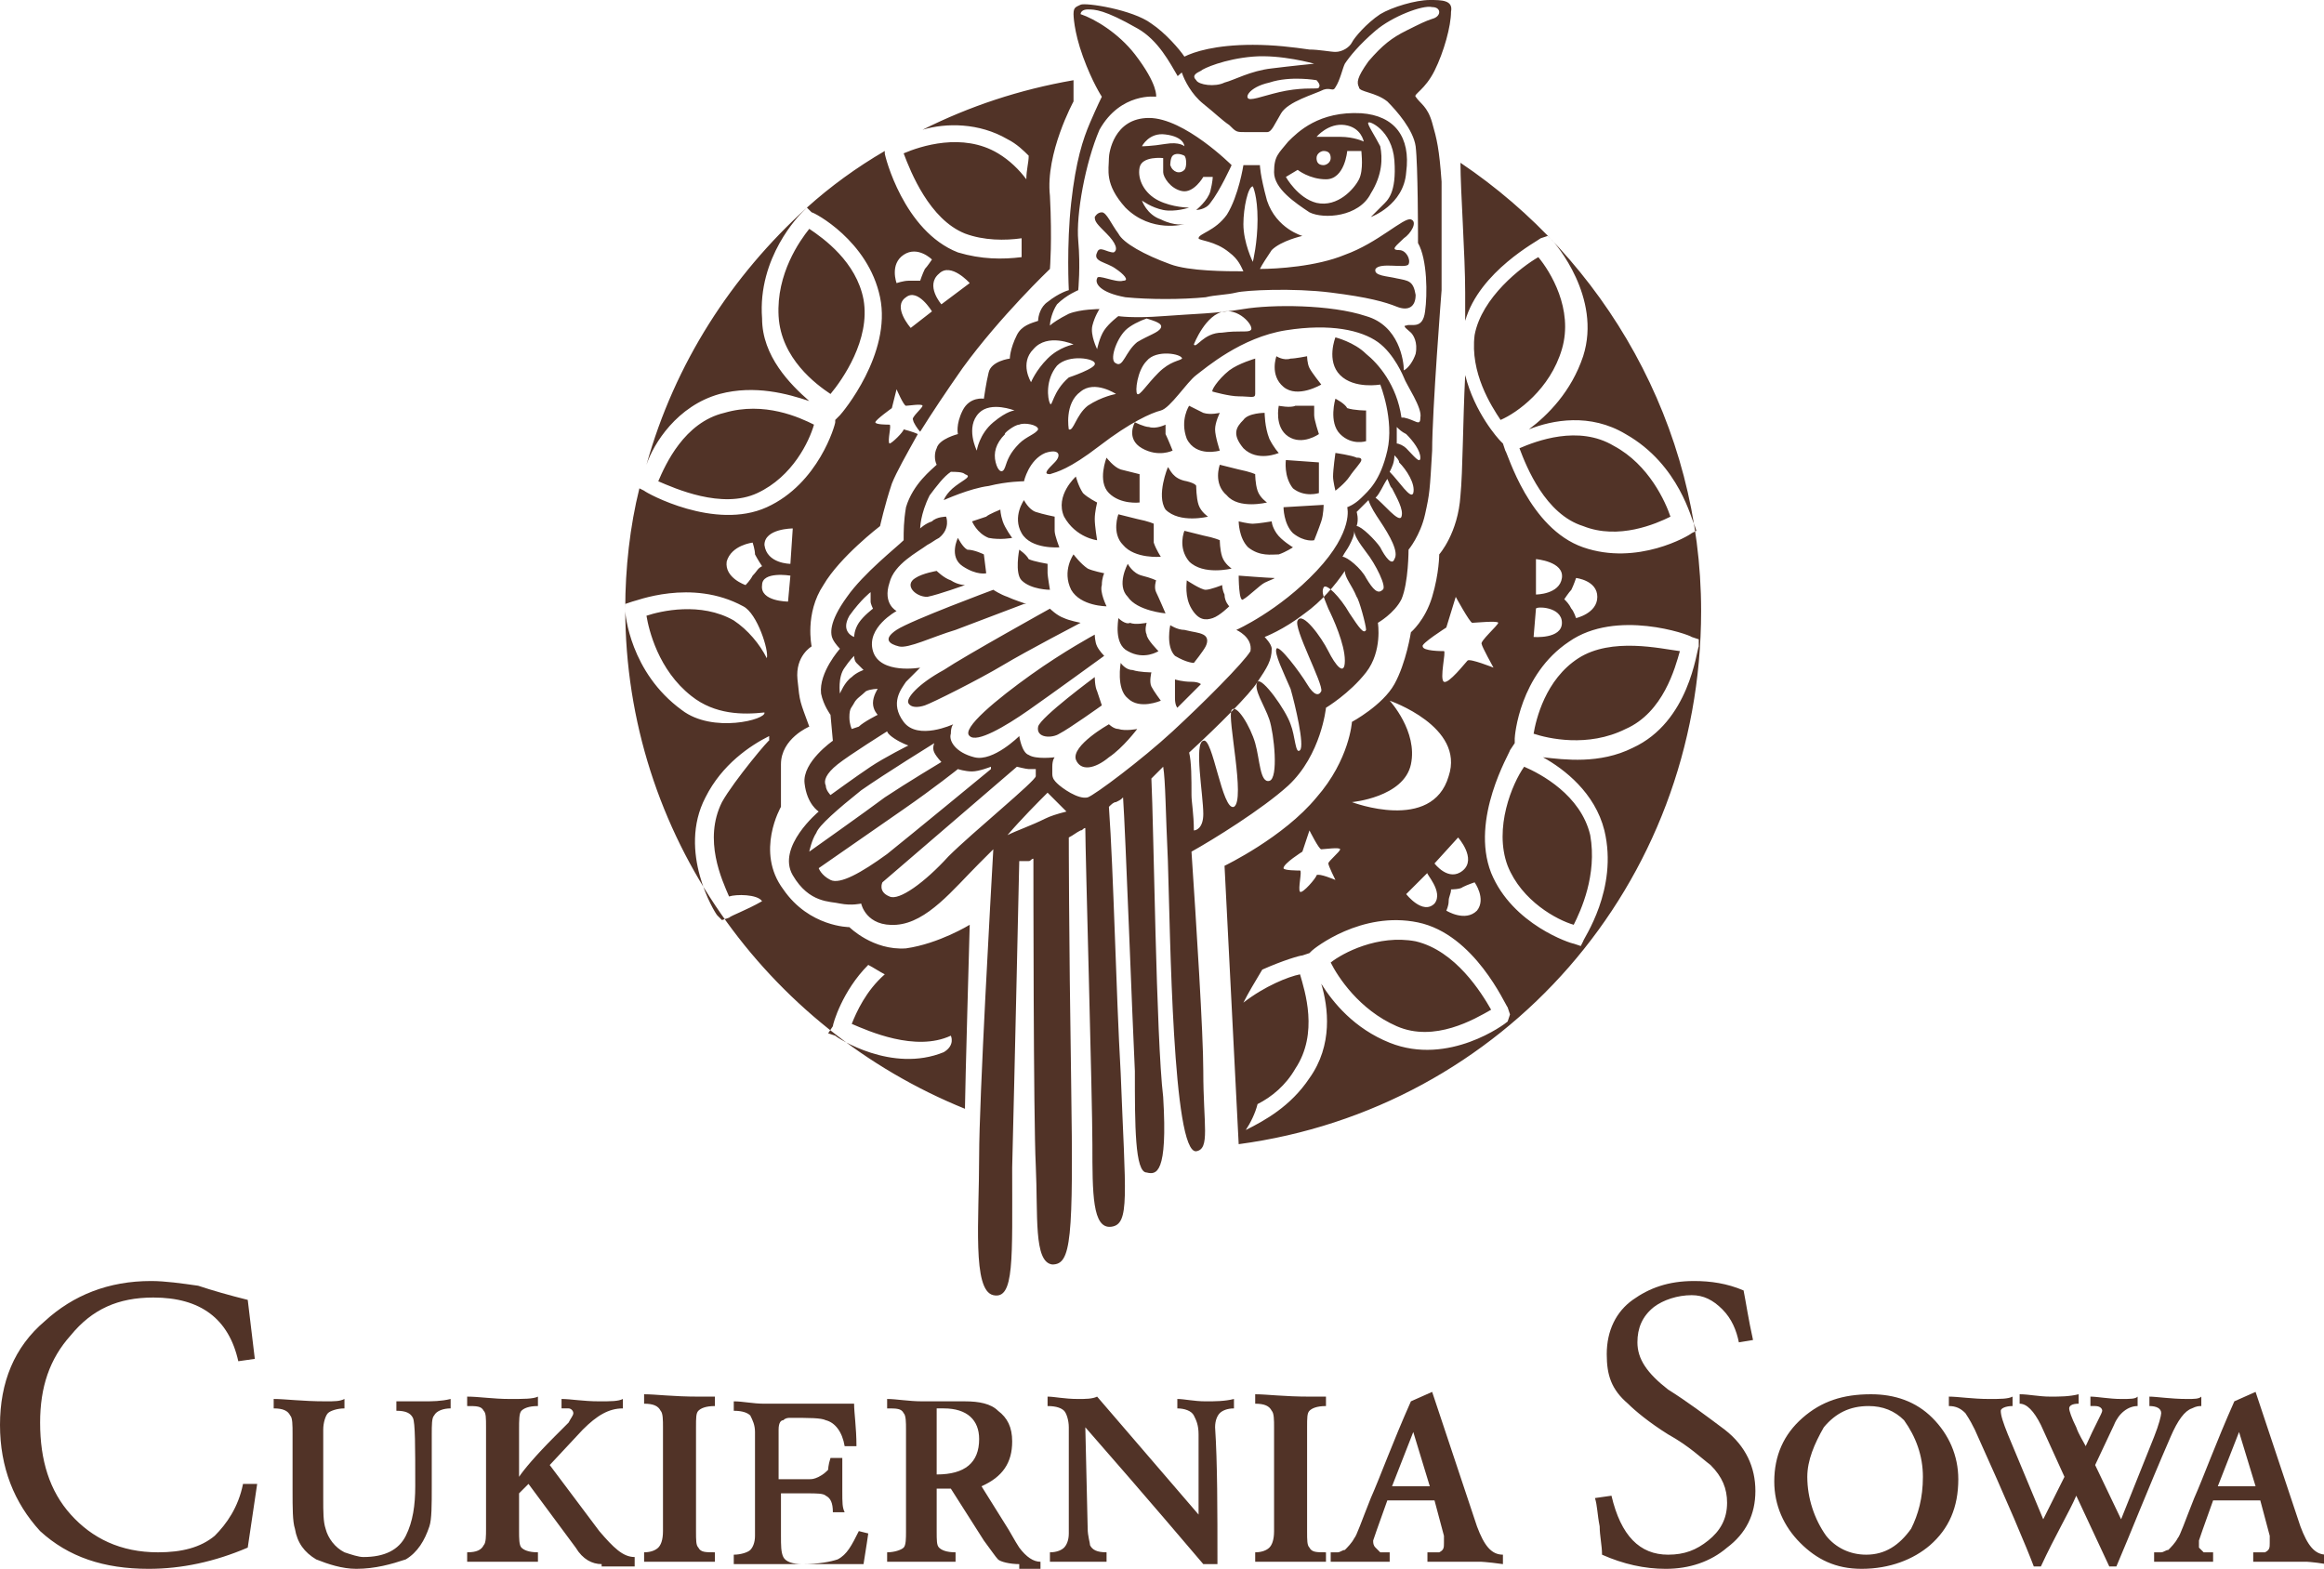 <?xml version="1.0" encoding="utf-8"?>
<!-- Generator: Adobe Illustrator 25.0.0, SVG Export Plug-In . SVG Version: 6.00 Build 0)  -->
<svg version="1.1" xmlns="http://www.w3.org/2000/svg" xmlns:xlink="http://www.w3.org/1999/xlink" x="0px" y="0px"
	 viewBox="0 0 98.5 66.5" style="enable-background:new 0 0 98.5 66.5;" xml:space="preserve">
<style type="text/css">
	.st0{fill:#FFFFFF;}
	.st1{fill:#E30613;}
	.st2{fill-rule:evenodd;clip-rule:evenodd;}
	.st3{fill:#513327;}
	.st4{fill-rule:evenodd;clip-rule:evenodd;fill:#513327;}
	.st5{fill-rule:evenodd;clip-rule:evenodd;fill:#E30613;}
	.st6{fill:none;stroke:#E6007E;stroke-width:0.5;stroke-miterlimit:10;}
</style>
<g id="Guides_For_Artboard">
</g>
<g id="Layer_1">
	<g>
		<path class="st4" d="M39.9,12.9c0,0-0.7-0.8-0.1-1.3c0.5-0.5,1.3,0.4,1.3,0.4L39.9,12.9z M39.5,13.2l-0.9,0.7c0,0-0.8-0.9-0.2-1.3
			C38.9,12.2,39.5,13.2,39.5,13.2L39.5,13.2z M38.3,10.8c0.6-0.4,1.2,0.2,1.2,0.2s-0.2,0.3-0.3,0.4c-0.1,0.2-0.2,0.5-0.2,0.5
			c-0.2,0-0.3,0-0.5,0c-0.2,0-0.5,0.1-0.5,0.1S37.7,11.2,38.3,10.8 M33.5,23.9c0,0-1,0-1.1-0.8c0-0.7,1.2-0.7,1.2-0.7L33.5,23.9z
			 M33.5,24.4l-0.1,1.1c0,0-1.2,0-1.1-0.7C32.3,24.2,33.5,24.4,33.5,24.4L33.5,24.4z M30.6,34c-0.8,1.6,0,3.3,0.3,4
			c0.3-0.1,1.2-0.1,1.4,0.2c-0.7,0.4-1.3,0.6-1.4,0.7l-0.3,0.1l-0.2-0.2c-0.1-0.1-1.7-2.7-0.5-5c0.7-1.4,1.9-2.2,2.7-2.6l0,0.2
			C32.7,31.2,31.1,33.1,30.6,34 M26.5,25.9l0-0.3l0.3-0.1c0.1,0,2.5-1,4.7,0.2c0.6,0.3,1.1,1.9,1,2.2c-0.3-0.6-0.8-1.2-1.4-1.6
			c-1.4-0.8-3.1-0.4-3.7-0.2c0.1,0.6,0.5,2.3,1.9,3.4c1,0.8,2.2,0.8,3.1,0.7c0.1,0.3-2.2,0.9-3.5-0.1C26.7,28.5,26.5,26,26.5,25.9
			 M31.9,23c0,0,0.1,0.3,0.1,0.5c0.1,0.2,0.3,0.5,0.3,0.5c-0.2,0.1-0.2,0.2-0.4,0.4c-0.1,0.2-0.3,0.4-0.3,0.4s-0.9-0.3-0.8-1
			C31,23.1,31.9,23,31.9,23 M35.3,43.5c0-0.1,0.4-1.5,1.5-2.6c0.2,0.1,0.5,0.3,0.7,0.4c-0.8,0.7-1.2,1.6-1.4,2.1
			c0.7,0.3,2.7,1.2,4.2,0.5c0,0,0.2,0.4-0.3,0.7c-2.2,0.9-4.5-0.6-4.6-0.7l-0.3-0.1L35.3,43.5z M30.5,16.7c1.5-0.4,2.9,0,3.8,0.3
			c-0.8-0.7-2-1.9-2-3.5C32.1,10.9,33.9,9.1,34,9l0.2-0.2c-3.2,2.9-5.6,6.6-6.8,10.9C27.7,18.8,28.7,17.2,30.5,16.7 M36.6,12.7
			c-0.3-1.6-1.7-2.6-2.3-3c-0.4,0.5-1.4,1.9-1.3,3.7c0.1,1.8,1.6,2.9,2.2,3.3C35.7,16.1,36.9,14.4,36.6,12.7 M30.7,17.5
			c-1.7,0.4-2.5,2.2-2.8,2.9c0.7,0.3,2.7,1.2,4.2,0.5c1.5-0.7,2.2-2.2,2.4-2.9C33.9,17.7,32.4,17,30.7,17.5 M49.4,6.1
			c-0.6,0.1-1,0.1-1,0.1s0.3-0.6,1-0.5c0.8,0.1,0.8,0.5,0.8,0.5S50,6,49.4,6.1 M50.2,7.2C50,7.4,49.7,7.3,49.6,7c0,0,0-0.3,0.1-0.4
			c0.1-0.1,0.3-0.1,0.5,0C50.3,6.7,50.3,7.1,50.2,7.2 M53.1,7.9c0,0,0.2,0.4,0.2,1.4c0,1-0.2,1.8-0.2,1.8s-0.4-0.8-0.4-1.6
			C52.7,8.8,52.9,7.9,53.1,7.9 M56.8,5.8c-0.6,0-1,0-1,0s0.5-0.6,1.2-0.5C57.7,5.4,57.8,6,57.8,6S57.4,5.8,56.8,5.8 M55.8,6.7
			c0-0.2,0.2-0.3,0.3-0.3c0.2,0,0.3,0.1,0.3,0.3c0,0.2-0.2,0.3-0.3,0.3C55.9,7,55.8,6.9,55.8,6.7 M57.6,7.6c-0.2,0.4-0.9,1.2-1.8,1
			c-0.8-0.2-1.3-1.1-1.3-1.1l0.5-0.3c0,0,0.5,0.4,1.2,0.4c0.8,0,0.9-1.2,0.9-1.2h0.6C57.7,6.5,57.8,7.2,57.6,7.6 M57.7,4.8
			C55.9,4.7,55,5.6,54.6,6C54.2,6.5,54,6.6,54,7.3c0,0.7,0.9,1.3,1.5,1.7c0.6,0.3,2.1,0.2,2.6-0.8c0.5-0.8,0.5-1.5,0.4-2
			c-0.2-0.4-0.6-1-0.5-1c0-0.1,1,0.3,1.1,1.6c0.1,1.4-0.3,1.7-0.5,1.9c-0.3,0.3-0.5,0.5-0.5,0.5s1.4-0.5,1.5-1.9
			C59.8,5.8,59.1,4.9,57.7,4.8 M59.2,11.8c-0.4-0.1-1-0.1-0.9-0.4c0.2-0.3,1.3,0,1.4-0.2c0.1-0.2-0.1-0.6-0.4-0.6
			c-0.4,0-0.1-0.2,0.2-0.5c0.3-0.2,0.6-0.7,0.3-0.8c-0.3-0.1-1.4,1-2.8,1.5c-1.2,0.5-2.9,0.6-3.6,0.6c0.1-0.2,0.3-0.5,0.5-0.8
			c0.4-0.4,1.3-0.6,1.3-0.6s-1.1-0.3-1.5-1.5C53.4,7.4,53.4,7,53.4,7h-0.7c0,0-0.2,1.3-0.7,2.1c-0.5,0.7-1.2,0.8-1.2,1
			c0,0.1,0.7,0.1,1.3,0.6c0.4,0.3,0.5,0.6,0.6,0.8c-0.7,0-2.3,0-3.1-0.3c-1.1-0.4-2-0.9-2.2-1.3C47.1,9.5,46.9,9,46.7,9
			c-0.2,0-0.3,0.2-0.3,0.2c0,0.2,0.1,0.3,0.5,0.7c0.4,0.4,0.5,0.7,0.3,0.8c-0.3,0-0.6-0.3-0.7,0c-0.2,0.4,0.4,0.4,0.8,0.7
			c0.3,0.2,0.6,0.5,0.3,0.5c-0.3,0.1-1.1-0.3-1.1-0.1c-0.1,0.2,0.1,0.6,1.2,0.8c1,0.1,2.4,0.1,3.4,0c0.4-0.1,0.9-0.1,1.3-0.2l0,0
			c0.4-0.1,2.4-0.2,4,0c1.6,0.2,2.3,0.4,2.8,0.6c0.5,0.2,0.8,0,0.8-0.5C59.9,11.9,59.7,11.9,59.2,11.8 M56.6,16.9c0,0-0.3,1,0.2,1.5
			c0.5,0.5,1.1,0.3,1.1,0.3l0-1.3c0,0-0.5,0-0.8-0.1C57,17.1,56.6,16.9,56.6,16.9 M54.4,21.5c0,0,0,0.7,0.4,1.1
			c0.5,0.4,0.9,0.3,0.9,0.3c0,0,0.2-0.5,0.3-0.8c0.1-0.3,0.1-0.7,0.1-0.7L54.4,21.5z M51.7,19.7c0,0,0.4,0.1,0.8,0.2
			c0.5,0.1,0.7,0.2,0.7,0.2s0,0.4,0.1,0.7c0.1,0.3,0.4,0.5,0.4,0.5s-1.2,0.3-1.7-0.3C51.4,20.5,51.7,19.7,51.7,19.7 M50.4,17.2
			c0,0-0.4,0.6-0.1,1.4c0.4,0.8,1.4,0.5,1.4,0.5s-0.2-0.6-0.2-0.9c0-0.3,0.2-0.7,0.2-0.7s-0.4,0.1-0.7,0
			C50.8,17.4,50.4,17.2,50.4,17.2 M53.6,17.5c0,0,0,0.6,0.2,1.1c0.2,0.4,0.4,0.6,0.4,0.6s-0.9,0.4-1.5-0.2c-0.5-0.6-0.3-0.9,0-1.2
			C52.9,17.5,53.6,17.5,53.6,17.5 M51.4,16.6c0,0,0.7,0.2,1.1,0.2c0.5,0,0.7,0.1,0.7-0.1c0-0.2,0-1,0-1.1s0-0.4,0-0.4
			s-0.7,0.2-1.1,0.5C51.6,16.1,51.3,16.6,51.4,16.6L51.4,16.6z M54.2,17.2c0,0-0.2,0.9,0.4,1.3c0.6,0.4,1.3-0.1,1.3-0.1
			s-0.2-0.6-0.2-0.8c0-0.2,0-0.4,0-0.4s-0.6,0-0.8,0C54.7,17.3,54.2,17.2,54.2,17.2 M56.6,19.2c0,0-0.1,0.7-0.1,1
			c0,0.2,0.1,0.6,0.1,0.6s0.4-0.3,0.6-0.6c0.2-0.3,0.5-0.6,0.5-0.7c0-0.1-0.1-0.1-0.2-0.1C57.3,19.3,56.6,19.2,56.6,19.2 M52.5,24.4
			c0,0,0,1.2,0.2,1c0.2-0.1,0.7-0.6,0.9-0.7c0.2-0.1,0.5-0.2,0.4-0.2C53.8,24.5,52.5,24.4,52.5,24.4 M50.3,24.6
			c0,0.1-0.1,0.7,0.2,1.2c0.3,0.5,0.6,0.5,0.9,0.4c0.3-0.1,0.7-0.5,0.7-0.5s-0.2-0.2-0.2-0.5c-0.1-0.2-0.1-0.4-0.1-0.4
			S51.3,25,51.1,25C50.9,25,50.3,24.6,50.3,24.6 M47.4,21.8c0,0,0.4,0.1,0.8,0.2c0.5,0.1,0.7,0.2,0.7,0.2s0,0.5,0,0.8
			c0.1,0.3,0.3,0.6,0.3,0.6s-1.1,0.1-1.6-0.5C47.1,22.6,47.4,21.8,47.4,21.8 M48.3,21.3c0,0-0.8,0.1-1.3-0.4
			c-0.5-0.5-0.1-1.5-0.1-1.5s0.3,0.4,0.6,0.5c0.4,0.1,0.8,0.2,0.8,0.2s0,0.4,0,0.6C48.3,20.8,48.3,21.3,48.3,21.3 M48.1,17.9
			c0,0-0.4,0.7,0.3,1.1c0.7,0.4,1.3,0.1,1.3,0.1s-0.2-0.5-0.3-0.7c0-0.2,0-0.4,0-0.4s-0.4,0.2-0.7,0.1
			C48.5,18.1,48.1,17.9,48.1,17.9 M49.5,19.8c0.1,0.1,0.2,0.5,0.8,0.6c0.4,0.1,0.4,0.2,0.4,0.2s0,0.5,0.1,0.8
			c0.1,0.3,0.4,0.5,0.4,0.5s-1.2,0.3-1.8-0.3C49,21,49.5,19.8,49.5,19.8 M52.5,22.1c0,0,0,0.7,0.4,1.1c0.5,0.4,1,0.3,1.3,0.3
			c0.3-0.1,0.6-0.3,0.6-0.3s-0.5-0.3-0.7-0.6c-0.2-0.3-0.2-0.5-0.2-0.5s-0.6,0.1-0.8,0.1C52.9,22.2,52.5,22.1,52.5,22.1 M54.5,19.5
			c0,0-0.1,0.7,0.3,1.2c0.5,0.4,1.1,0.2,1.1,0.2v-1.3L54.5,19.5z M54.1,15.1c0,0-0.3,0.8,0.3,1.3c0.6,0.5,1.6-0.1,1.6-0.1
			s-0.4-0.5-0.5-0.7c-0.1-0.2-0.1-0.5-0.1-0.5s-0.5,0.1-0.7,0.1C54.4,15.3,54.1,15.1,54.1,15.1 M50.2,22.5c0,0,0.4,0.1,0.8,0.2
			c0.5,0.1,0.7,0.2,0.7,0.2s0,0.4,0.1,0.7c0.1,0.3,0.4,0.5,0.4,0.5s-1.2,0.3-1.8-0.3C49.9,23.2,50.2,22.5,50.2,22.5 M47.5,28.1
			c0,0-0.2,1.1,0.3,1.5c0.5,0.5,1.4,0.1,1.4,0.1s-0.3-0.4-0.4-0.6c-0.1-0.2,0-0.6,0-0.6s-0.5,0-0.8-0.1
			C47.7,28.4,47.5,28.1,47.5,28.1 M47.4,26.2c0,0.1-0.2,1.1,0.4,1.4c0.7,0.4,1.3,0,1.3,0s-0.5-0.5-0.5-0.7c-0.1-0.2,0-0.5,0-0.5
			s-0.5,0.1-0.7,0C47.7,26.5,47.4,26.2,47.4,26.2 M45.5,23.5c0,0-0.5,0.7-0.1,1.5c0.4,0.7,1.5,0.7,1.5,0.7s-0.3-0.6-0.2-0.9
			c0-0.3,0.1-0.5,0.1-0.5s-0.5-0.1-0.7-0.2C45.8,23.9,45.5,23.5,45.5,23.5 M43.2,23.3c0,0-0.2,1,0.1,1.3c0.4,0.4,1.2,0.4,1.2,0.4
			s-0.1-0.6-0.1-0.7c0-0.1,0-0.4,0-0.4s-0.6-0.1-0.8-0.2C43.5,23.5,43.2,23.3,43.2,23.3 M40.6,22.8c0,0-0.4,0.8,0.2,1.2
			c0.6,0.4,1,0.3,1,0.3l-0.1-0.8c0,0-0.4-0.2-0.7-0.2C40.8,23.2,40.6,22.8,40.6,22.8 M41.2,22.1c0,0,0.2,0.5,0.7,0.7
			c0.5,0.1,1,0,1,0s-0.3-0.4-0.4-0.7c-0.1-0.3-0.1-0.5-0.1-0.5s-0.5,0.2-0.6,0.3C41.5,22,41.2,22.1,41.2,22.1 M43.4,21.2
			c0,0-0.5,0.7-0.1,1.4c0.4,0.7,1.6,0.6,1.6,0.6s-0.2-0.5-0.2-0.7c0-0.3,0-0.6,0-0.6s-0.5-0.1-0.8-0.2
			C43.6,21.6,43.4,21.2,43.4,21.2 M45.6,20.2c0,0-0.9,0.8-0.5,1.7c0.5,0.9,1.4,1,1.4,1s-0.1-0.6-0.1-0.9c0-0.3,0.1-0.7,0.1-0.7
			s-0.4-0.2-0.6-0.4C45.7,20.6,45.6,20.2,45.6,20.2 M47.8,23.9c0,0,0.2,0.4,0.6,0.5c0.4,0.1,0.6,0.2,0.6,0.2s-0.1,0.3,0,0.5
			c0.1,0.2,0.4,0.9,0.4,0.9s-1.2-0.1-1.6-0.7C47.3,24.8,47.8,23.9,47.8,23.9 M49.6,26.5c0,0-0.2,0.9,0.2,1.3
			c0.5,0.3,0.8,0.3,0.8,0.3s0.4-0.5,0.5-0.7c0.1-0.2,0.1-0.4-0.1-0.5c-0.2-0.1-0.4-0.1-0.8-0.2C49.9,26.7,49.6,26.5,49.6,26.5
			 M39.7,24.2c0,0,0.3,0.3,0.6,0.4c0.3,0.2,0.6,0.2,0.6,0.2s-1.1,0.4-1.6,0.5c-0.5,0-1-0.5-0.5-0.8C39.1,24.3,39.7,24.2,39.7,24.2
			 M42.1,25c0,0-3.5,1.3-4.1,1.7c-0.6,0.4-0.3,0.6,0.1,0.7c0.4,0.1,1.4-0.4,2.4-0.7c0.8-0.3,2.9-1.1,2.9-1.1l0.1,0
			c0,0-0.6-0.2-0.8-0.3C42.4,25.2,42.1,25,42.1,25 M44.5,25.8c0,0,0.3,0.3,0.6,0.4c0.2,0.1,0.7,0.2,0.7,0.2s-2.3,1.2-3.3,1.8
			c-1,0.6-3,1.6-3.3,1.7c-0.3,0.1-0.6,0.1-0.7-0.1c-0.1-0.2,0.4-0.8,1.5-1.4C40.9,27.8,44.5,25.8,44.5,25.8 M46.4,26.9
			c0,0,0,0.3,0.1,0.5c0.1,0.2,0.3,0.4,0.3,0.4s-2.2,1.6-3.2,2.3c-1,0.7-2.2,1.4-2.5,1.1c-0.4-0.3,1.2-1.6,2.6-2.6
			C45.1,27.6,46.4,26.9,46.4,26.9 M46.4,28.7c0,0,0,0.4,0.1,0.6c0.1,0.3,0.2,0.6,0.2,0.6c0,0-1.4,1-1.8,1.2c-0.3,0.2-1,0.2-0.9-0.3
			C44.1,30.4,46.4,28.7,46.4,28.7 M47,30.7c0,0-1.6,0.9-1.4,1.5c0.2,0.5,0.8,0.4,1.4-0.1c0.6-0.4,1.2-1.2,1.2-1.2s-0.5,0.1-0.8,0
			C47.2,30.9,47,30.7,47,30.7 M60.4,13.2c-0.1,0.8-0.6,0.5-0.8,0.6c-0.2,0,0.1,0.2,0.2,0.3c0.1,0.1,0.3,0.4,0.2,0.9
			c-0.1,0.3-0.3,0.6-0.5,0.7c0-0.4-0.2-1.9-1.6-2.3c-1.5-0.5-4-0.5-5.2-0.3c-1.2,0.2-2.1,0.2-3.4,0.3c-1.3,0.1-1.9,0-1.9,0
			s-0.4,0.3-0.6,0.6c-0.2,0.3-0.3,0.8-0.3,0.8s-0.3-0.6-0.2-1c0.1-0.4,0.3-0.7,0.3-0.7s-0.8,0-1.3,0.2c-0.4,0.2-0.7,0.4-0.8,0.5
			c0-0.2,0.1-0.6,0.3-0.9c0.4-0.4,0.9-0.6,0.9-0.6s0.1-1,0-2.1c-0.1-1.1,0.3-3.3,0.9-4.7C47.5,3.9,49,4.1,49,4.1s0.1-0.5-0.9-1.8
			c-0.7-0.9-1.7-1.5-2.3-1.7c0-0.1,0.1-0.2,0.3-0.2c0.3,0,0.7,0,2.1,0.8c0.9,0.5,1.4,1.5,1.7,2c0,0.1,0.2-0.2,0.2-0.1
			c0.1,0.3,0.4,0.9,0.9,1.3c0.5,0.4,0.8,0.7,1.1,0.9c0.3,0.3,0.3,0.3,0.7,0.3c0.4,0,0.7,0,0.9,0c0.2,0,0.3-0.3,0.6-0.8
			c0.3-0.5,1.4-0.8,1.8-1c0.3-0.1,0.4,0.1,0.5-0.1c0.2-0.3,0.3-0.8,0.4-1c0.2-0.3,0.6-0.8,1.3-1.4c0.7-0.6,2-1.1,2.4-1
			c0.4,0,0.4,0.4,0,0.5c-0.3,0.1-0.5,0.2-1.1,0.5c-0.6,0.3-1,0.6-1.6,1.3c-0.5,0.7-0.5,0.9-0.4,1.1c0,0.2,0.7,0.2,1.2,0.6
			c0.4,0.4,1.1,1.2,1.2,1.9c0.1,0.8,0.1,3.8,0.1,3.8l0,0.3C60.5,11,60.5,12.5,60.4,13.2 M59.6,19c-0.1-0.1-0.3-0.2-0.4-0.2
			c0,0,0-0.1,0-0.1c0-0.2,0-0.4,0-0.6c0.1,0.1,0.2,0.2,0.4,0.3c0.3,0.3,0.6,0.7,0.6,1C60.2,19.7,59.9,19.3,59.6,19 M59.9,20.9
			c-0.1,0.3-0.6-0.5-1-0.9c0.1-0.2,0.2-0.4,0.2-0.7c0.1,0.1,0.2,0.2,0.2,0.3C59.6,19.9,60,20.5,59.9,20.9 M59.4,21.9
			c-0.1,0.3-0.8-0.6-1.1-0.8c0.2-0.2,0.3-0.5,0.5-0.8c0.1,0.2,0.1,0.3,0.2,0.4C59.2,21.1,59.5,21.6,59.4,21.9 M59.1,23.7
			c-0.1,0.3-0.4-0.1-0.6-0.5c-0.2-0.3-0.8-0.9-1-0.9c0.1-0.3,0-0.6,0-0.6s0.2-0.2,0.5-0.5c0.1,0.3,0.3,0.6,0.5,0.9
			C58.9,22.7,59.3,23.4,59.1,23.7 M58.6,25c-0.2,0.2-0.4,0-0.7-0.5c-0.2-0.4-0.8-0.9-1-0.9c0.1-0.2,0.2-0.3,0.3-0.5
			c0.1-0.2,0.2-0.4,0.2-0.6c0,0.2,0.2,0.5,0.5,0.9C58.3,23.9,58.8,24.9,58.6,25 M57.9,26.7c-0.1,0.2-0.3-0.1-0.7-0.7
			c-0.4-0.7-1-1.3-1.1-1.1c-0.1,0.2,0,0.4,0.2,0.9c0.2,0.4,0.7,1.5,0.7,2.2c0,0.7-0.4,0.2-0.7-0.4c-0.3-0.6-1.1-1.7-1.3-1.3
			c-0.2,0.3,1.1,2.7,1,3c-0.1,0.2-0.3,0.2-0.6-0.3c-0.3-0.5-1.2-1.7-1.3-1.5c-0.1,0.2,0.3,1,0.6,1.7c0.2,0.7,0.6,2.4,0.4,2.6
			c-0.2,0.2-0.2-0.6-0.4-1.1c-0.2-0.6-1.2-2-1.4-1.8c-0.2,0.3,0.3,1,0.5,1.6c0.2,0.6,0.4,2.5,0,2.6c-0.4,0.1-0.4-0.9-0.6-1.6
			c-0.2-0.7-0.8-1.7-1-1.4c-0.2,0.3,0.6,3.8,0.1,4.1c-0.5,0.2-0.9-3-1.3-2.8c-0.4,0.1,0,2.3,0,3.1c0,0.6-0.3,0.7-0.4,0.7
			c0-0.7-0.1-1.2-0.1-1.5c0-0.7,0-1.4-0.1-1.8c1.2-1.1,2.6-2.5,2.9-3c0.4-0.6,0.6-0.9,0.6-1.4c0-0.2-0.3-0.5-0.3-0.5s0.8-0.3,1.7-1
			c0.7-0.5,1.3-1.2,1.7-1.8c0,0.3,0.3,0.6,0.5,1.1C57.6,25.4,57.9,26.5,57.9,26.7 M50.6,14.6c0,0,0.5-1.3,1.3-1.4
			c0.7-0.1,1.3,0.7,1.1,0.8c-0.1,0.1-0.5,0-1.2,0.1C51,14.1,50.7,14.8,50.6,14.6L50.6,14.6z M49.7,31c-1.3,1.2-3.3,2.7-3.6,2.8
			c-0.4,0.1-1.1-0.4-1.3-0.6c-0.1-0.1-0.2-0.2-0.2-0.4c0,0,0,0,0,0c0,0,0-0.1,0-0.1c0-0.1,0-0.1,0-0.2c0-0.3,0.1-0.4,0.1-0.4
			s-0.8,0.1-1.1-0.1c-0.3-0.1-0.4-0.8-0.4-0.8s-1.1,1.1-1.9,0.9c-0.8-0.2-1.1-0.7-1-1c0-0.3,0.1-0.4,0.1-0.4s-1.5,0.7-2.1-0.1
			c-0.6-0.8-0.1-1.4,0.1-1.7c0.3-0.3,0.6-0.6,0.6-0.6s-1.7,0.3-2-0.7c-0.3-1,1-1.7,1-1.7s-0.6-0.3-0.3-1.2c0.2-0.8,1.2-1.3,1.6-1.6
			c0.2-0.1,0.3-0.2,0.5-0.3c0.5-0.4,0.3-0.9,0.3-0.9s-0.4,0-0.6,0.2c-0.3,0.1-0.5,0.3-0.5,0.3s0-0.6,0.4-1.4c0.3-0.4,0.6-0.8,0.9-1
			c0.2,0,0.5,0,0.6,0.1c0.3,0.1,0,0.2-0.4,0.5c-0.4,0.3-0.5,0.6-0.5,0.6s1.1-0.5,1.9-0.6c0.8-0.2,1.5-0.2,1.5-0.2s0.2-0.9,0.9-1.2
			c0.6-0.2,0.7,0.1,0.4,0.4c-0.3,0.3-0.5,0.5-0.2,0.5c0.3-0.1,0.8-0.2,2.1-1.2c1.3-1,2.2-1.4,2.6-1.5c0.4-0.1,1.1-1.2,1.5-1.5
			c0.4-0.3,1.9-1.6,3.8-1.9c1.9-0.3,3.2,0,3.9,0.5c0.7,0.5,1.1,1.5,1.1,1.5l0,0c0.1,0.3,0.8,1.3,0.7,1.7c0,0.4-0.2,0.1-0.7,0
			c0,0-0.1,0-0.1,0c-0.2-1.4-1-2.3-1.5-2.7c-0.5-0.5-1.3-0.7-1.3-0.7s-0.4,1,0.2,1.6c0.6,0.6,1.7,0.4,1.7,0.4s0.6,1.5,0.3,2.8
			c-0.3,1.3-0.8,1.7-1.1,2c-0.3,0.3-0.6,0.4-0.6,0.4s0.3,1-1.3,2.7c-1.6,1.7-3.4,2.5-3.4,2.5s0.7,0.3,0.6,0.9
			C52.7,28.1,51,29.8,49.7,31 M44.3,34.7c-0.6,0.3-1.2,0.5-1.6,0.7c0,0,0,0,0,0c0.6-0.7,1.3-1.4,1.7-1.8c0.2,0.2,0.5,0.5,0.8,0.8
			C44.8,34.5,44.5,34.6,44.3,34.7 M40.2,36.3c-1,1.1-2.1,1.9-2.5,1.7c-0.5-0.2-0.3-0.6-0.3-0.6l5.7-4.9c0,0,0.4,0.1,0.5,0.1
			c0.2,0,0.3,0,0.3,0l0,0.3C43.9,33.1,41.2,35.3,40.2,36.3 M35.2,37.3c-0.4-0.2-0.5-0.5-0.5-0.5s2.3-1.6,3.6-2.5
			c1.3-0.9,2.3-1.7,2.3-1.7s0.3,0.1,0.6,0.1c0.3,0,0.8-0.2,0.8-0.2v0.1c0,0-3.4,2.8-4.4,3.6C36.5,37,35.6,37.5,35.2,37.3 M34.6,35.3
			c0.1-0.3,0.9-1,1.9-1.8c1-0.7,3.1-2,3.1-2s-0.1,0.2,0,0.4c0.1,0.2,0.3,0.4,0.3,0.4s-1.5,0.9-2.4,1.5c-0.8,0.6-3.2,2.3-3.2,2.3
			S34.4,35.6,34.6,35.3 M35.5,32.4c0.5-0.4,2.1-1.4,2.1-1.4s0,0.1,0.3,0.3c0.3,0.2,0.6,0.3,0.6,0.3s-1,0.5-1.6,0.9
			c-0.6,0.4-1.7,1.2-1.7,1.2S35,33.5,35,33.3C34.9,33.1,35,32.8,35.5,32.4 M35.8,28.3c0.2-0.3,0.4-0.5,0.4-0.5s0,0.2,0.1,0.3
			c0.1,0.1,0.3,0.3,0.3,0.3s-0.3,0.1-0.5,0.3c-0.3,0.2-0.5,0.7-0.5,0.7S35.5,28.7,35.8,28.3 M37.2,30.3c0,0-0.6,0.3-0.8,0.5
			l-0.3,0.1c0,0-0.1-0.2-0.1-0.5c0-0.4,0.1-0.4,0.2-0.6c0.1-0.2,0.3-0.3,0.5-0.5c0.2-0.1,0.5-0.1,0.5-0.1S37,29.5,37,29.8
			C37,30.1,37.2,30.3,37.2,30.3 M36,26.1c0.5-0.7,0.9-1,0.9-1s0,0.3,0,0.4c0,0.1,0.1,0.3,0.1,0.3s-0.4,0.3-0.6,0.6
			c-0.2,0.3-0.2,0.6-0.2,0.6S35.6,26.8,36,26.1 M41.5,17.5c0.5-0.5,1.5-0.1,1.5-0.1s-0.3,0-0.9,0.5c-0.6,0.5-0.7,1.2-0.7,1.2
			S40.9,18.1,41.5,17.5 M43.2,18c0.2-0.1,0.8,0,0.8,0.2c-0.1,0.2-0.5,0.3-0.8,0.6c-0.4,0.4-0.5,0.7-0.6,1c-0.1,0.3-0.3,0.2-0.4-0.2
			c-0.1-0.4,0-0.8,0.4-1.2C42.5,18.4,43,18,43.2,18 M45.3,16c-0.7,0.6-0.7,1.3-0.8,1.1c-0.1-0.2-0.2-1,0.3-1.6
			c0.5-0.5,1.6-0.3,1.6-0.1C46.5,15.6,45.3,16,45.3,16 M47.3,16.7c0,0-0.6,0.1-1.2,0.5c-0.5,0.4-0.6,1.1-0.8,1c0,0-0.2-1.1,0.5-1.6
			C46.4,16.1,47.3,16.7,47.3,16.7 M50.1,15.2c-0.1,0.1-0.5,0.1-1,0.6c-0.5,0.5-0.8,1-0.9,0.9c-0.1-0.1,0-1,0.4-1.4
			C49,14.8,50.1,15,50.1,15.2 M49.2,13.9c-0.1,0.2-0.5,0.3-1,0.6c-0.5,0.4-0.6,1.1-0.9,0.9c-0.3-0.1,0-1,0.4-1.4
			c0.2-0.2,0.6-0.4,0.9-0.5C48.9,13.6,49.3,13.7,49.2,13.9 M43.8,14.8c0.6-0.7,1.7-0.2,1.7-0.2s-0.6,0.1-1.1,0.6
			c-0.5,0.5-0.7,1-0.7,1S43.2,15.4,43.8,14.8 M50.9,3c0.1-0.1,1-0.5,2.2-0.6c1.2-0.1,2.6,0.3,2.6,0.3s-1,0.1-1.8,0.2
			c-0.9,0.1-1.6,0.5-2,0.6c-0.4,0.2-1.1,0.1-1.2-0.1C50.5,3.2,50.7,3.1,50.9,3 M55.9,3.7c0,0.1-0.3,0-1.1,0.1
			c-0.8,0.1-1.5,0.4-1.8,0.4c-0.3,0-0.1-0.5,0.8-0.7c0.9-0.3,2-0.1,2-0.1S56,3.6,55.9,3.7 M60.7,5.2c-0.2-0.7-0.5-0.8-0.7-1.1
			C59.9,4,60.4,3.8,60.8,3c0.4-0.8,0.7-1.9,0.7-2.5C61.6,0,61.1,0,60.6,0c-0.6,0-1.6,0.3-2.1,0.6c-0.6,0.4-1.1,1-1.2,1.2
			c-0.1,0.2-0.4,0.4-0.7,0.4c-0.2,0-0.7-0.1-1.1-0.1C54.8,2,54,1.9,53.1,1.9c-1.6,0-2.5,0.3-2.9,0.5C50,2.1,49.4,1.4,48.8,1
			c-0.8-0.6-2.8-0.9-3-0.8c-0.2,0.1-0.3,0.1-0.3,0.4c0,0,0,0,0,0s0,0.7,0.4,1.8c0.4,1.1,0.8,1.7,0.8,1.7s-0.2,0.4-0.5,1.1
			c-0.3,0.7-0.6,1.6-0.8,3.4c-0.2,1.8-0.1,3.7-0.1,3.7s-0.4,0.1-0.9,0.5C44.1,13,44,13.4,44,13.6c-0.3,0.1-0.7,0.2-0.9,0.6
			c-0.3,0.6-0.3,1-0.3,1s-0.8,0.1-0.9,0.6c-0.1,0.4-0.2,1.1-0.2,1.1s-0.6-0.1-0.9,0.5c-0.3,0.6-0.2,1-0.2,1s-0.8,0.2-0.9,0.6
			c-0.1,0.2-0.1,0.5,0,0.7c-0.2,0.2-1,0.8-1.3,1.8c-0.1,0.6-0.1,1-0.1,1.4c-0.3,0.3-1.7,1.4-2.4,2.4c-0.8,1.1-0.7,1.6-0.6,1.8
			c0.1,0.2,0.3,0.4,0.3,0.4s-0.9,1-0.8,1.9c0.1,0.5,0.4,0.9,0.4,0.9l0.1,1.1c0,0-1.3,0.9-1.2,1.8c0.1,0.9,0.6,1.2,0.6,1.2
			s-1.8,1.5-1.1,2.7c0.7,1.2,1.6,1.1,2,1.2c0.5,0.1,0.9,0,0.9,0s0.2,1,1.5,0.9c1.3-0.1,2.4-1.5,3.5-2.6c0.2-0.2,0.4-0.4,0.6-0.6
			c-0.1,1.8-0.6,10.6-0.6,13c0,2.7-0.3,5.7,0.6,5.9c0.9,0.2,0.8-1.5,0.8-5.4c0.1-3.9,0.3-13,0.3-13l0.4,0c0.1,0,0.1-0.1,0.2-0.1
			c0,0.6,0,11,0.1,13c0.1,2.1-0.1,4.1,0.7,4.2c0.8,0,0.9-1,0.8-7.7c-0.1-6.5-0.1-10.3-0.1-10.4c0.2-0.1,0.3-0.2,0.5-0.3
			c0.1,0,0.1-0.1,0.2-0.1c0,1,0.3,11.5,0.3,13.4c0,2.1,0,3.6,0.8,3.5c0.8-0.1,0.6-1.3,0.4-6.5C47.3,42,47.2,37,47,34.2
			c0.1-0.1,0.2-0.2,0.3-0.2c0.2-0.1,0.2-0.1,0.3-0.2c0.1,1.4,0.4,9.6,0.5,11.6c0,2.3,0,4.3,0.5,4.3c0.4,0.1,0.9,0.1,0.7-3.2
			C49,44,48.9,35,48.8,33c0.2-0.2,0.3-0.3,0.5-0.5c0.1,0.6,0.1,1.9,0.2,4c0.1,3.1,0.2,12.4,1.2,12.3c0.6-0.1,0.3-1.1,0.3-3.4
			c0-1.6-0.3-6.3-0.5-9.3c0.9-0.5,3-1.8,4.1-2.8c1.4-1.3,1.6-3.3,1.6-3.3s1-0.6,1.7-1.5c0.7-0.9,0.5-2.1,0.5-2.1s0.7-0.4,1-1
			c0.3-0.7,0.3-2.1,0.3-2.1s0.5-0.6,0.7-1.5c0.2-0.9,0.2-1,0.3-2.7c0-1.7,0.4-6.8,0.4-6.8c0-0.4,0-1.1,0-1.8v-0.2c0,0,0-1.3,0-2.6
			C61,6.3,60.9,5.9,60.7,5.2 M49.8,28.8c0,0,0,0.5,0,0.8c0,0.3,0.1,0.4,0.1,0.4l1-1c0,0-0.1-0.1-0.4-0.1
			C50.1,28.9,49.8,28.8,49.8,28.8 M69.2,31.7c-1.4,0.7-2.9,0.5-3.8,0.4c0.9,0.5,2.2,1.5,2.6,3.1c0.6,2.5-0.9,4.6-0.9,4.7L67,40.1
			L66.7,40c-0.1,0-2.6-0.8-3.5-3c-0.9-2.3,0.8-5.1,0.8-5.2l0.2-0.3l0,0l0-0.2c0-0.1,0.2-2.7,2.3-4.1c2-1.4,5.1-0.3,5.2-0.2l0.3,0.1
			l0,0.3C71.9,27.6,71.6,30.6,69.2,31.7 M63.9,43.3c-0.1,0.1-2.5,1.9-5,0.9c-1.5-0.6-2.4-1.7-2.9-2.5c0.3,1,0.5,2.6-0.5,4
			c-0.8,1.2-1.9,1.8-2.7,2.2c0.2-0.3,0.4-0.7,0.5-1.1c0.6-0.3,1.2-0.8,1.6-1.5c1-1.5,0.4-3.3,0.2-4c-0.5,0.1-1.5,0.5-2.4,1.2
			c0.2-0.4,0.5-0.9,0.8-1.4c0.9-0.4,1.6-0.6,1.7-0.6l0.3-0.1l0,0l0.1-0.1c0.1-0.1,2.1-1.7,4.5-1.2c2.4,0.5,3.7,3.5,3.8,3.6l0.1,0.3
			L63.9,43.3z M55.2,36.1l0.3-0.9c0,0,0.4,0.8,0.5,0.8c0.1,0,0.8-0.1,0.8,0c0,0.1-0.5,0.5-0.5,0.6c0,0.1,0.3,0.7,0.3,0.7
			s-0.7-0.3-0.8-0.2c0,0.1-0.6,0.8-0.7,0.7c-0.1-0.1,0.1-0.9,0-0.9c-0.1,0-0.7,0-0.7-0.1C54.4,36.6,55.2,36.1,55.2,36.1 M59.8,32.4
			c0.3-1.4-0.9-2.7-0.9-2.7s3.2,1.1,2.5,3.2c-0.7,2.4-4.1,1.1-4.1,1.1S59.5,33.8,59.8,32.4 M61.4,38.2c0-0.2,0.1-0.3,0.1-0.5
			c0,0,0.4,0,0.5-0.1c0.2-0.1,0.5-0.2,0.5-0.2s0.5,0.7,0.1,1.2c-0.5,0.5-1.3,0-1.3,0S61.4,38.4,61.4,38.2 M60.8,38.3
			c-0.5,0.5-1.2-0.4-1.2-0.4l0.8-0.8l0.1-0.1C60.4,37,61.2,37.8,60.8,38.3 M60.8,36.6l1-1.1c0,0,0.8,0.9,0.2,1.4
			C61.4,37.4,60.8,36.6,60.8,36.6 M61.3,26.6l0.4-1.3c0,0,0.6,1.1,0.7,1.1c0.1,0,1.1-0.1,1.1,0c0,0.1-0.8,0.8-0.7,0.9
			c0,0.1,0.5,1,0.5,1s-1-0.4-1.1-0.3c-0.1,0.1-0.8,1-1,0.9c-0.2-0.1,0.1-1.3,0-1.3c-0.1,0-0.9,0-0.9-0.2
			C60.2,27.3,61.3,26.6,61.3,26.6 M65.1,25.8L65.1,25.8c0-0.1,1.1-0.1,1.1,0.6c0,0.7-1.2,0.6-1.2,0.6L65.1,25.8z M66.2,24.5
			c-0.1,0.7-1.1,0.7-1.1,0.7l0-1.5C65.1,23.7,66.3,23.8,66.2,24.5 M66.6,25c0.1-0.2,0.2-0.5,0.2-0.5s0.9,0.1,0.9,0.8
			c0,0.7-0.9,0.9-0.9,0.9s-0.1-0.3-0.2-0.4c-0.1-0.2-0.2-0.3-0.3-0.4C66.3,25.4,66.5,25.1,66.6,25 M66.2,14.8c0.5-1.7-0.5-3.3-1-3.9
			c-0.7,0.4-2.4,1.7-2.7,3.3c-0.2,1.6,0.7,3,1.1,3.6C64.3,17.5,65.7,16.5,66.2,14.8 M63.9,36.7c0.6,1.5,2.1,2.3,2.8,2.5
			c0.3-0.6,1-2.1,0.7-3.8c-0.4-1.7-2.1-2.6-2.8-2.9C64.1,33.2,63.3,35.1,63.9,36.7 M66.9,27.9c-1.4,0.9-1.8,2.6-1.9,3.2
			c0.6,0.2,2.3,0.6,3.9-0.2c1.6-0.7,2.1-2.6,2.3-3.3C70.4,27.5,68.3,27,66.9,27.9 M67.1,22.3c1.5,0.6,3.1-0.1,3.7-0.4
			c-0.2-0.6-0.9-2.2-2.4-3c-1.5-0.9-3.3-0.2-4,0.1C64.7,19.8,65.5,21.8,67.1,22.3 M60,39.9c-1.6-0.3-3.1,0.5-3.6,0.9
			c0.3,0.6,1.2,2,2.8,2.7c1.6,0.7,3.3-0.3,4-0.7C62.8,42.1,61.7,40.3,60,39.9 M61.9,6.9c0,1.2,0.2,3.9,0.2,5.5c0,0.3,0,0.8,0,1.2
			c0.6-2.1,3.1-3.4,3.2-3.5l0.3-0.1l0.2,0.2c0.1,0.1,2.1,2.4,1.3,4.9c-0.5,1.5-1.5,2.5-2.3,3.1c1-0.4,2.6-0.7,4.1,0.2
			c2.3,1.3,2.8,3.7,2.9,3.8l0.1,0.3l-0.2,0.1c-0.1,0.1-2.3,1.4-4.6,0.6c-2.3-0.8-3.2-4-3.3-4.1l-0.1-0.3l0,0l-0.1-0.1
			c-0.1-0.1-1.1-1.2-1.5-2.8c-0.1,2-0.1,4.1-0.2,5.1c-0.1,1.6-0.9,2.5-0.9,2.5s0,0.8-0.3,1.8c-0.3,1-0.9,1.5-0.9,1.5
			s-0.2,1.3-0.7,2.2c-0.5,0.9-1.8,1.6-1.8,1.6s-0.1,1.6-1.5,3.2c-1.4,1.7-3.9,2.9-3.9,2.9l0.6,11.8C63.7,47,72.1,37.5,72.1,25.9
			C72.1,18,68,11,61.9,6.9 M48.7,5C47.2,5,47,6.5,47,6.7c0,0.5-0.2,1.1,0.7,2.1c1.1,1.1,2.5,0.7,2.5,0.7s-0.4,0.1-1-0.2
			c-0.6-0.2-0.8-0.8-0.8-0.8s0.4,0.3,0.9,0.4c0.5,0.1,1.1-0.1,1.1-0.1s-0.7,0-1.3-0.3c-0.6-0.3-0.9-0.9-0.8-1.4c0.1-0.5,1-0.4,1-0.4
			s0,0.4,0,0.6c0,0.2,0.3,0.7,0.8,0.8C50.6,8.2,51,7.5,51,7.5l0.4,0c0,0,0,0.2-0.1,0.6c-0.1,0.4-0.6,0.8-0.6,0.8s0.4,0,0.6-0.3
			C51.7,8.1,52.2,7,52.2,7S50.2,5,48.7,5 M45.5,4.3l0-0.9c-2.3,0.4-4.4,1.1-6.4,2.1c1-0.3,2.4-0.3,3.6,0.4c0.4,0.2,0.7,0.5,0.9,0.7
			c0,0.3-0.1,0.6-0.1,1c-0.3-0.4-0.7-0.8-1.2-1.1c-1.5-0.9-3.3-0.3-4,0c0.3,0.8,1.1,2.8,2.6,3.4c0.8,0.3,1.7,0.3,2.4,0.2
			c0,0.1,0,0.1,0,0.2c0,0.2,0,0.4,0,0.6c-0.8,0.1-1.7,0.1-2.7-0.2c-2.3-0.9-3.1-4.1-3.1-4.2l0-0.1c-1.2,0.7-2.3,1.5-3.3,2.4L34.4,9
			c0.1,0,2.4,1.2,2.9,3.6c0.5,2.4-1.6,4.9-1.7,5l-0.2,0.2l0,0l0,0.1c0,0.1-0.7,2.6-2.9,3.6c-2.2,1-5.1-0.6-5.2-0.7l-0.2-0.1
			c-0.4,1.6-0.6,3.4-0.6,5.1c0,9.6,6,17.8,14.4,21.2l0-0.1c0-0.6,0.2-7.7,0.2-7.7s-1.3,0.8-2.7,1c-1.4,0.1-2.4-0.9-2.4-0.9
			s-1.7,0-2.8-1.6c-1.2-1.6-0.1-3.5-0.1-3.5v-1.8c0-1.1,1.2-1.6,1.2-1.6c-0.4-1.1-0.4-1-0.5-2c-0.1-1,0.6-1.4,0.6-1.4
			s-0.3-1.4,0.5-2.6c0.7-1.2,2.4-2.5,2.4-2.5s0.2-0.9,0.5-1.8c0.2-0.5,0.6-1.2,1.1-2.1c-0.2-0.1-0.6-0.2-0.6-0.2
			c0,0.1-0.5,0.6-0.6,0.6c-0.1-0.1,0.1-0.8,0-0.8c-0.1,0-0.6,0-0.6-0.1c0-0.1,0.7-0.6,0.7-0.6l0.2-0.8c0,0,0.3,0.7,0.4,0.7
			c0.1,0,0.7-0.1,0.7,0c0,0.1-0.5,0.5-0.4,0.6c0,0.1,0.2,0.4,0.3,0.5c0.5-0.8,1.1-1.7,1.8-2.7c1.6-2.2,3.7-4.2,3.7-4.2
			s0.1-1.2,0-3.1C44.3,6.5,45.5,4.3,45.5,4.3"/>
		<path class="st4" d="M68.1,57.4c0-1,0.4-1.8,1.1-2.3c0.7-0.5,1.5-0.8,2.6-0.8c0.7,0,1.4,0.1,2.1,0.4c0.1,0.5,0.2,1.2,0.4,2.1
			l-0.6,0.1c-0.1-0.5-0.3-1-0.7-1.4c-0.4-0.4-0.8-0.6-1.3-0.6c-0.6,0-1.2,0.2-1.6,0.5c-0.5,0.4-0.7,0.9-0.7,1.5c0,0.7,0.4,1.3,1.3,2
			c0.8,0.5,1.6,1.1,2.4,1.7c0.9,0.7,1.3,1.6,1.3,2.6c0,1-0.4,1.8-1.2,2.4c-0.7,0.6-1.6,0.9-2.6,0.9c-0.9,0-1.8-0.2-2.7-0.6
			c0-0.4-0.1-0.8-0.1-1.2c-0.1-0.5-0.1-0.9-0.2-1.2l0.7-0.1c0.4,1.7,1.2,2.5,2.4,2.5c0.7,0,1.2-0.2,1.7-0.6c0.5-0.4,0.8-0.9,0.8-1.6
			c0-0.6-0.2-1.1-0.7-1.6c-0.4-0.3-0.9-0.8-1.8-1.3c-0.8-0.5-1.4-1-1.7-1.3C68.3,58.9,68.1,58.3,68.1,57.4 M78.9,66.5
			c-1.1,0-1.9-0.4-2.6-1.1c-0.7-0.7-1.1-1.6-1.1-2.6c0-1.1,0.4-2,1.2-2.7c0.8-0.7,1.7-1,2.9-1c1,0,1.9,0.3,2.6,1
			c0.7,0.7,1.1,1.6,1.1,2.6c0,1.2-0.4,2.1-1.2,2.8C81.1,66.1,80.1,66.5,78.9,66.5 M79.2,59.6c-0.8,0-1.4,0.3-1.9,0.9
			c-0.4,0.7-0.7,1.4-0.7,2.1c0,0.9,0.3,1.8,0.8,2.5c0.4,0.5,1,0.8,1.7,0.8c0.8,0,1.4-0.4,1.9-1.1c0.3-0.6,0.5-1.3,0.5-2.2
			c0-0.9-0.3-1.7-0.8-2.4C80.3,59.8,79.8,59.6,79.2,59.6 M89.7,66.4h-0.3l-1.4-3c-0.3,0.7-0.9,1.7-1.5,3h-0.3
			c-0.3-0.8-1.1-2.7-2.5-5.8c-0.1-0.2-0.2-0.4-0.4-0.7c-0.2-0.2-0.4-0.3-0.7-0.3l0-0.4c0.4,0,1,0.1,1.7,0.1c0.5,0,0.8,0,1-0.1v0.4
			c-0.3,0-0.5,0.1-0.5,0.2c0,0.2,0.1,0.5,0.3,1l1.5,3.6l0.9-1.8l-1-2.2c-0.3-0.6-0.6-0.9-0.9-0.9v-0.4c0.4,0,0.8,0.1,1.3,0.1
			c0.4,0,0.8,0,1.2-0.1v0.4c-0.3,0-0.4,0.1-0.4,0.2c0,0.1,0.1,0.4,0.3,0.8c0.1,0.3,0.3,0.6,0.4,0.8c0.4-0.9,0.7-1.4,0.7-1.5
			c0-0.1-0.1-0.2-0.3-0.2h0c0,0-0.1,0-0.2,0v-0.4c0.3,0,0.8,0.1,1.3,0.1c0.4,0,0.6,0,0.7-0.1v0.4c-0.4,0-0.8,0.3-1,0.8l-0.8,1.7
			l1.1,2.3l1.4-3.5c0.2-0.5,0.3-0.9,0.3-1c0-0.2-0.2-0.3-0.5-0.3v-0.4c0.3,0,0.9,0.1,1.6,0.1c0.3,0,0.5,0,0.6-0.1v0.4
			c-0.1,0-0.2,0-0.4,0.1c-0.3,0.1-0.6,0.5-0.9,1.2C91,63.2,90.3,65,89.7,66.4 M97.8,66.2h-1.7c-0.1,0-0.2,0-0.3,0
			c-0.1,0-0.2,0-0.3,0v-0.4c0.2,0,0.4,0,0.5,0c0.2-0.1,0.2-0.2,0.2-0.4c0-0.1,0-0.2,0-0.3l-0.4-1.5h-2c-0.4,1.1-0.6,1.7-0.6,1.7
			c0,0.1,0,0.2,0,0.3c0,0,0.1,0.1,0.2,0.2c0,0,0.1,0,0.2,0c0.1,0,0.2,0,0.2,0v0.4c-0.5,0-0.9,0-1.3,0c-0.4,0-0.8,0-1.2,0l0-0.4
			c0.2,0,0.3,0,0.3,0c0.1,0,0.2-0.1,0.3-0.1c0.1-0.1,0.3-0.3,0.4-0.5c0.1-0.1,0.3-0.7,0.7-1.7c0.4-0.9,0.9-2.3,1.7-4.1l0.9-0.4
			l1.9,5.7c0.3,0.8,0.6,1.2,1.1,1.2v0.4C98,66.2,97.7,66.2,97.8,66.2 M94.9,60.7L94,63h1.6L94.9,60.7z"/>
		<path class="st4" d="M10.1,57.7C9.7,55.9,8.5,55,6.5,55c-1.5,0-2.6,0.5-3.5,1.6c-0.9,1-1.3,2.2-1.3,3.7c0,1.6,0.4,2.9,1.3,3.9
			c0.9,1,2.1,1.6,3.7,1.6c1,0,1.8-0.2,2.4-0.7c0.5-0.5,1-1.2,1.2-2.2l0.6,0l-0.4,2.7c-1.4,0.6-2.8,0.9-4.2,0.9
			c-1.9,0-3.4-0.5-4.6-1.6C0.6,63.7,0,62.2,0,60.4c0-1.8,0.6-3.3,1.9-4.4c1.2-1.1,2.7-1.7,4.5-1.7c0.6,0,1.3,0.1,2,0.2
			c0.6,0.2,1.3,0.4,2.1,0.6l0.3,2.5L10.1,57.7z M15.1,66.5c-0.6,0-1.2-0.2-1.7-0.4c-0.5-0.3-0.8-0.7-0.9-1.3
			c-0.1-0.3-0.1-0.9-0.1-1.6l0-2.4c0-0.4,0-0.7-0.1-0.8c-0.1-0.2-0.3-0.3-0.7-0.3v-0.4c0.5,0,1.2,0.1,2.2,0.1c0.4,0,0.6,0,0.8-0.1
			v0.4c-0.3,0-0.6,0.1-0.7,0.2c-0.1,0.1-0.2,0.4-0.2,0.7v2.9c0,0.6,0,1,0.1,1.3c0.1,0.4,0.4,0.8,0.8,1c0.3,0.1,0.6,0.2,0.8,0.2
			c0.9,0,1.5-0.3,1.8-0.9c0.3-0.6,0.4-1.3,0.4-2.1c0-1.7,0-2.7-0.1-2.9c-0.1-0.2-0.3-0.3-0.7-0.3v-0.4c0.1,0,0.3,0,0.6,0
			c0.3,0,0.5,0,0.6,0c0.3,0,0.7,0,1.1-0.1v0.4c-0.3,0-0.6,0.1-0.7,0.3c-0.1,0.1-0.1,0.4-0.1,0.8v2.2c0,0.8,0,1.4-0.1,1.7
			c-0.2,0.6-0.5,1.1-1,1.4C16.6,66.3,15.9,66.5,15.1,66.5 M25.5,66.3c-0.4,0-0.8-0.2-1.1-0.7l-2-2.7L22,63.3v1.6
			c0,0.3,0,0.6,0.1,0.7c0.1,0.1,0.3,0.2,0.7,0.2v0.4c-0.6,0-1.2,0-1.9,0c-0.5,0-0.8,0-1.1,0v-0.4c0.4,0,0.6-0.1,0.7-0.3
			c0.1-0.1,0.1-0.4,0.1-0.7v-4.3c0-0.4,0-0.6-0.1-0.7c-0.1-0.2-0.3-0.2-0.7-0.2v-0.4c0.5,0,1.1,0.1,1.8,0.1c0.6,0,1,0,1.2-0.1v0.4
			c-0.4,0-0.6,0.1-0.7,0.2C22,59.9,22,60.2,22,60.6v2c0.2-0.3,0.7-0.9,1.5-1.7c0.1-0.1,0.3-0.3,0.6-0.6c0.1-0.2,0.2-0.3,0.2-0.4
			c0-0.1-0.1-0.2-0.2-0.2c-0.1,0-0.2,0-0.3,0v-0.4c0.4,0,0.9,0.1,1.6,0.1c0.5,0,0.8,0,1-0.1v0.4c-0.6,0-1.1,0.3-1.7,0.9l-1.4,1.5
			l2.1,2.8c0.6,0.7,1,1.1,1.5,1.1v0.4H25.5z M28.2,66.2c-0.4,0-0.7,0-0.9,0v-0.4c0.3,0,0.5-0.1,0.6-0.2c0.1-0.1,0.2-0.3,0.2-0.7
			v-4.4c0-0.3,0-0.6-0.1-0.7c-0.1-0.2-0.3-0.3-0.7-0.3v-0.4c0.5,0,1.2,0.1,2.3,0.1c0.3,0,0.6,0,0.7,0v0.4c-0.4,0-0.6,0.1-0.7,0.2
			c-0.1,0.1-0.1,0.3-0.1,0.7v4.4c0,0.4,0,0.6,0.1,0.7c0.1,0.2,0.3,0.2,0.7,0.2v0.4C29.5,66.2,28.8,66.2,28.2,66.2 M36.6,66.3
			c-1,0-1.8,0-2.7,0H33c-1.1,0-1.7,0-1.9,0v-0.4c0.3,0,0.6-0.1,0.7-0.2c0.1-0.1,0.2-0.3,0.2-0.6c0-0.1,0-0.2,0-0.3
			c0-0.2,0-0.3,0-0.3c0-0.4,0-1.1,0-1.9c0-0.9,0-1.5,0-1.9c0-0.3-0.1-0.5-0.2-0.7c-0.1-0.1-0.3-0.2-0.7-0.2v-0.4
			c0.4,0,0.8,0.1,1.3,0.1l3.1,0c0.4,0,0.6,0,0.7,0c0,0.4,0.1,1,0.1,1.8l-0.5,0c-0.1-0.6-0.4-1-0.8-1.1c-0.2-0.1-0.7-0.1-1.5-0.1
			c-0.1,0-0.2,0-0.3,0.1c-0.1,0-0.2,0.1-0.2,0.4v2.1l1.3,0c0.1,0,0.2,0,0.4-0.1c0.2-0.1,0.3-0.2,0.4-0.3c0,0,0-0.2,0.1-0.5l0.5,0
			c0,0.4,0,0.8,0,1.4c0,0.5,0,0.7,0.1,0.9l-0.5,0c0-0.4-0.1-0.6-0.3-0.7c-0.1-0.1-0.4-0.1-0.8-0.1l-1.1,0v1.8c0,0.4,0,0.7,0.1,0.9
			c0.1,0.2,0.4,0.3,0.8,0.3c0.7,0,1.2-0.1,1.5-0.2c0.4-0.2,0.6-0.6,0.9-1.2l0.4,0.1C36.8,65,36.7,65.7,36.6,66.3 M43.2,66.3
			c-0.4,0-0.8-0.1-0.9-0.2c-0.1-0.1-0.3-0.4-0.6-0.8l-1.4-2.2h-0.6v1.8c0,0.4,0,0.6,0.1,0.7c0.1,0.1,0.3,0.2,0.7,0.2v0.4
			c-0.8,0-1.3,0-1.4,0c-0.2,0-0.4,0-0.7,0c-0.3,0-0.6,0-0.7,0h-0.1v-0.4c0.3,0,0.6-0.1,0.7-0.2c0.1-0.1,0.1-0.4,0.1-0.7v-4.3
			c0-0.3,0-0.6-0.1-0.7c-0.1-0.2-0.3-0.2-0.7-0.2v-0.4c0.4,0,0.9,0.1,1.5,0.1c0.2,0,0.5,0,0.9,0c0.4,0,0.7,0,0.9,0
			c0.6,0,1.1,0.1,1.4,0.4c0.4,0.3,0.6,0.7,0.6,1.3c0,0.9-0.4,1.5-1.3,1.9l1,1.6c0.2,0.3,0.4,0.7,0.6,1c0.3,0.4,0.6,0.6,0.9,0.6v0.4
			H43.2z M40,59.7c-0.1,0-0.2,0-0.3,0v2.8c1.2,0,1.8-0.5,1.8-1.5C41.5,60.2,41,59.7,40,59.7 M51.6,66.3h-0.6c-0.6-0.7-2.2-2.6-5-5.8
			l0.1,4.3c0,0.3,0.1,0.6,0.1,0.7c0.1,0.2,0.3,0.3,0.7,0.3v0.4h-0.3c-0.1,0-0.3,0-0.5,0c-0.2,0-0.4,0-0.5,0c-0.1,0-0.3,0-0.5,0
			c-0.2,0-0.4,0-0.5,0h-0.1v-0.4c0.3,0,0.5-0.1,0.6-0.2c0.1-0.1,0.2-0.3,0.2-0.6l0-4.5c0-0.3-0.1-0.6-0.2-0.7
			c-0.1-0.1-0.3-0.2-0.7-0.2v-0.4c0.3,0,0.7,0.1,1.3,0.1c0.3,0,0.6,0,0.8-0.1l4.3,5v-3.4c0-0.4-0.1-0.6-0.2-0.8
			c-0.1-0.2-0.4-0.3-0.7-0.3v-0.4c0.3,0,0.7,0.1,1.2,0.1c0.4,0,0.8,0,1.2-0.1v0.4c-0.3,0-0.5,0.1-0.6,0.2c-0.1,0.1-0.2,0.3-0.2,0.6
			C51.6,62,51.6,64,51.6,66.3 M54.1,66.2c-0.4,0-0.7,0-0.9,0v-0.4c0.3,0,0.5-0.1,0.6-0.2c0.1-0.1,0.2-0.3,0.2-0.7v-4.4
			c0-0.3,0-0.6-0.1-0.7c-0.1-0.2-0.3-0.3-0.7-0.3v-0.4c0.5,0,1.2,0.1,2.3,0.1c0.3,0,0.6,0,0.7,0v0.4c-0.4,0-0.6,0.1-0.7,0.2
			c-0.1,0.1-0.1,0.3-0.1,0.7v4.4c0,0.4,0,0.6,0.1,0.7c0.1,0.2,0.3,0.2,0.7,0.2v0.4C55.3,66.2,54.7,66.2,54.1,66.2 M62.8,66.2h-1.7
			c-0.1,0-0.2,0-0.3,0c-0.1,0-0.2,0-0.3,0v-0.4c0.2,0,0.4,0,0.5,0c0.2-0.1,0.2-0.2,0.2-0.4c0-0.1,0-0.2,0-0.3l-0.4-1.5h-2
			c-0.4,1.1-0.6,1.7-0.6,1.7c0,0.1,0,0.2,0.1,0.3c0,0,0.1,0.1,0.2,0.2c0,0,0.1,0,0.2,0c0.1,0,0.2,0,0.2,0v0.4c-0.5,0-0.9,0-1.3,0
			c-0.4,0-0.8,0-1.2,0l0-0.4c0.2,0,0.3,0,0.3,0c0.1,0,0.2-0.1,0.3-0.1c0.1-0.1,0.3-0.3,0.4-0.5c0.1-0.1,0.3-0.7,0.7-1.7
			c0.4-0.9,0.9-2.3,1.7-4.1l0.9-0.4l1.9,5.7c0.3,0.8,0.6,1.2,1.1,1.2v0.4C63,66.2,62.7,66.2,62.8,66.2 M59.9,60.7L59,63h1.6
			L59.9,60.7z"/>
	</g>
</g>
</svg>
